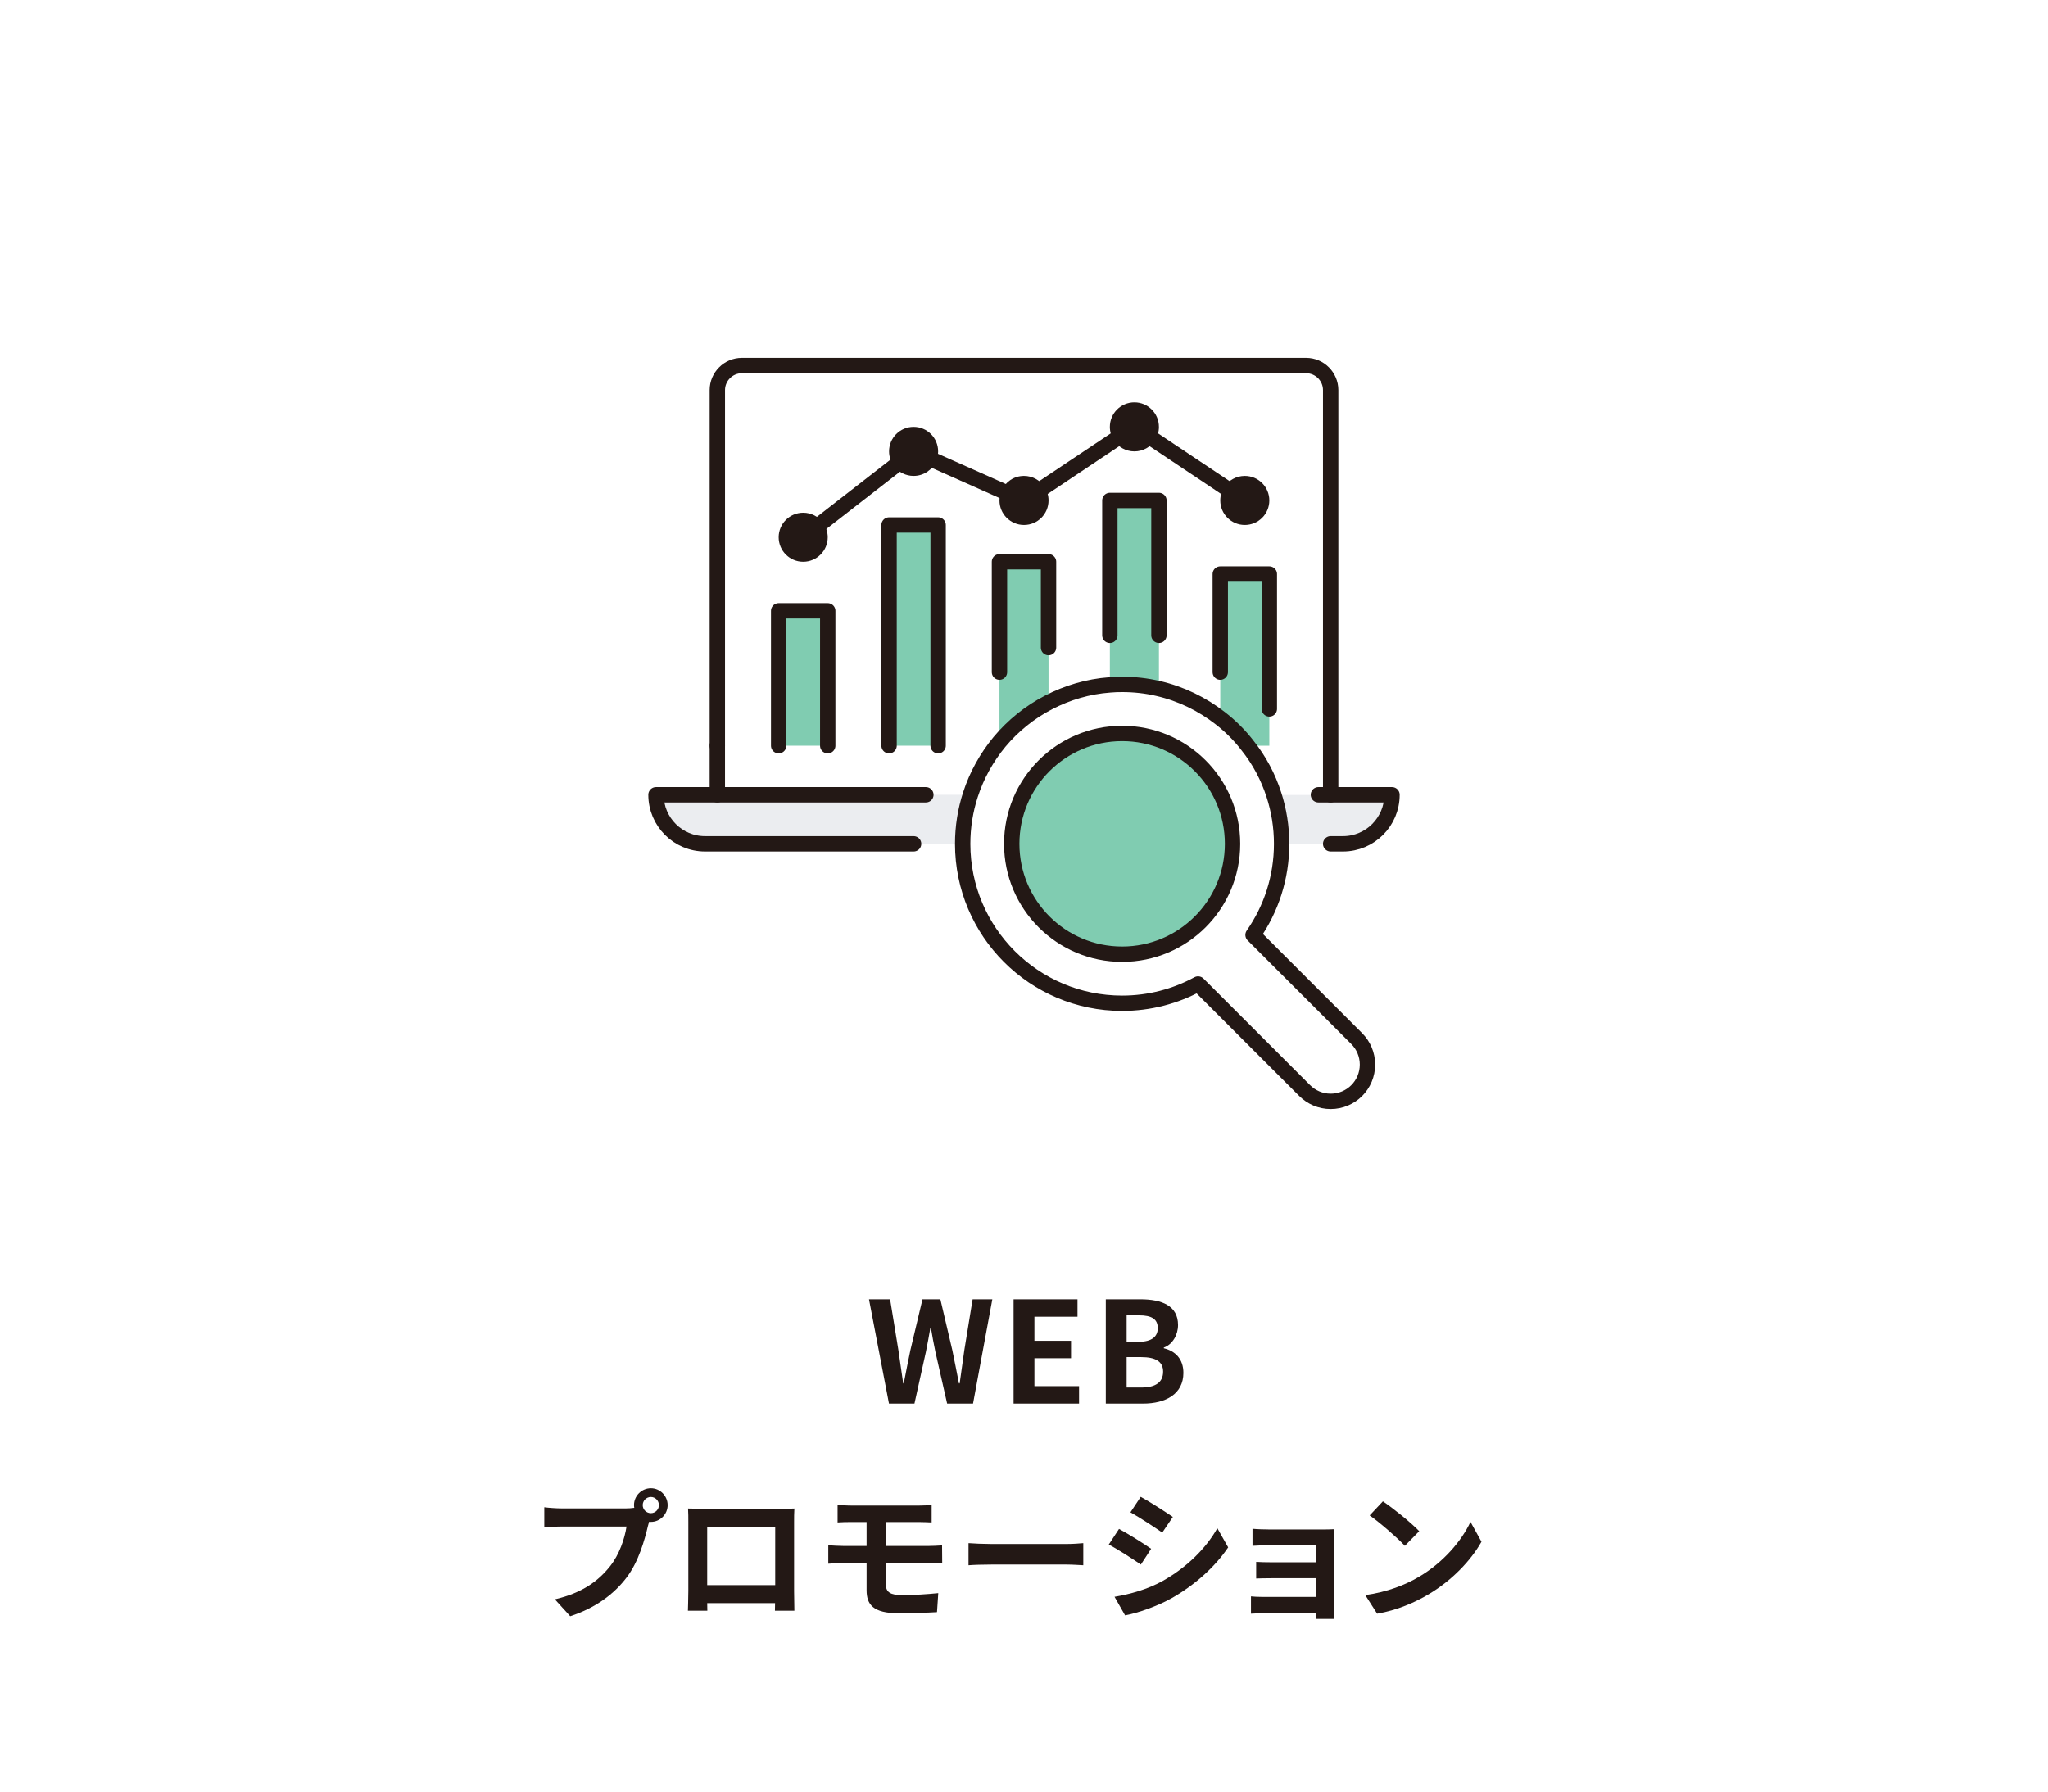 <svg height="280" viewBox="0 0 320 280" width="320" xmlns="http://www.w3.org/2000/svg"><path d="m0 0h320v280h-320z" fill="#fff"/><g fill="#231815"><path d="m135.777 203.056h3.301l1.298 7.965c.242 1.716.506 3.433.748 5.192h.088c.33-1.76.683-3.498 1.034-5.192l1.893-7.965h2.794l1.87 7.965c.353 1.673.683 3.433 1.034 5.192h.11c.242-1.76.484-3.498.727-5.192l1.298-7.965h3.08l-3.015 16.304h-4.048l-1.826-8.053c-.265-1.276-.507-2.53-.704-3.785h-.089c-.22 1.255-.439 2.509-.704 3.785l-1.782 8.053h-3.982l-3.124-16.304z"/><path d="m158.371 203.056h9.989v2.728h-6.732v3.764h5.721v2.729h-5.721v4.355h6.975v2.729h-10.231v-16.304z"/><path d="m172.781 203.056h5.391c3.345 0 5.896.99 5.896 4.026 0 1.496-.836 3.037-2.223 3.521v.11c1.761.418 3.059 1.65 3.059 3.85 0 3.279-2.729 4.797-6.314 4.797h-5.809v-16.304zm5.148 6.646c2.068 0 2.971-.837 2.971-2.135 0-1.431-.969-2.002-2.927-2.002h-1.937v4.137zm.374 7.15c2.223 0 3.433-.792 3.433-2.486 0-1.584-1.188-2.267-3.433-2.267h-2.267v4.753z"/><path d="m101.701 232.592c1.431 0 2.618 1.188 2.618 2.64 0 1.431-1.188 2.618-2.618 2.618-.088 0-.198 0-.286-.021-.065.242-.109.462-.176.66-.506 2.156-1.452 5.566-3.301 8.009-1.979 2.641-4.929 4.819-8.845 6.095l-2.398-2.641c4.356-1.012 6.843-2.926 8.625-5.17 1.452-1.826 2.288-4.312 2.574-6.205h-10.231c-1.012 0-2.068.044-2.618.088v-3.103c.638.088 1.893.177 2.618.177h10.188c.309 0 .792-.022 1.255-.089-.022-.132-.045-.264-.045-.418 0-1.452 1.188-2.64 2.641-2.64zm0 3.895c.683 0 1.254-.572 1.254-1.255 0-.704-.571-1.276-1.254-1.276-.704 0-1.276.572-1.276 1.276 0 .683.572 1.255 1.276 1.255z"/><path d="m109.839 235.804h12.102c.55 0 1.387 0 2.179-.044-.044.66-.044 1.475-.044 2.135v10.781c0 .857.044 2.971.044 3.059h-3.037c0-.045.022-.551.022-1.188h-10.605c.021.616.021 1.122.021 1.188h-3.036c0-.11.066-2.025.066-3.081v-10.759c0-.617 0-1.52-.044-2.135.901.021 1.738.044 2.332.044zm.66 11.926h10.628v-9.132h-10.628z"/><path d="m133.006 235.297h10.583c.748 0 1.475-.043 1.98-.109v2.75c-.572-.021-1.188-.065-1.98-.065h-5.171v3.74h6.646c.462 0 1.562-.044 2.134-.088l.022 2.816c-.616-.065-1.606-.065-2.091-.065h-6.711v3.365c0 1.211.748 1.65 2.509 1.65 1.98 0 3.916-.131 5.677-.308l-.198 2.971c-1.43.088-3.916.176-5.984.176-4.027 0-5.017-1.386-5.017-3.608v-4.246h-3.587c-.638 0-1.738.065-2.398.109v-2.883c.616.045 1.717.11 2.398.11h3.587v-3.74h-2.398c-.792 0-1.496.022-2.135.065v-2.75c.639.044 1.343.109 2.135.109z"/><path d="m154.873 241.305h11.815c1.034 0 2.003-.088 2.575-.133v3.455c-.528-.021-1.65-.109-2.575-.109h-11.815c-1.254 0-2.729.043-3.542.109v-3.455c.792.066 2.398.133 3.542.133z"/><path d="m179.866 242.053-1.606 2.465c-1.254-.859-3.543-2.355-5.017-3.125l1.606-2.442c1.474.792 3.895 2.31 5.017 3.103zm1.782 5.039c3.74-2.091 6.799-5.105 8.559-8.252l1.694 2.992c-2.046 3.037-5.148 5.831-8.757 7.899-2.244 1.276-5.391 2.376-7.35 2.729l-1.649-2.904c2.464-.418 5.104-1.144 7.503-2.464zm1.606-10.012-1.65 2.441c-1.232-.857-3.521-2.354-4.973-3.168l1.605-2.42c1.452.792 3.873 2.354 5.018 3.146z"/><path d="m198.434 239.038h8.317c.528 0 1.343-.022 1.694-.044-.022.286-.022 1.012-.022 1.475v11.045c0 .352.022 1.101.022 1.496h-2.772c.022-.197.022-.55.022-.88h-8.34c-.616 0-1.518.044-1.892.065v-2.705c.374.043 1.122.088 1.914.088h8.317v-2.927h-7.02c-.836 0-1.893.022-2.398.044v-2.597c.572.044 1.562.066 2.398.066h7.02v-2.663h-7.262c-.813 0-2.2.045-2.729.088v-2.662c.572.066 1.915.11 2.729.11z"/><path d="m221.755 246.409c3.763-2.222 6.623-5.589 8.009-8.56l1.717 3.103c-1.673 2.971-4.599 6.007-8.142 8.142-2.223 1.342-5.061 2.574-8.163 3.102l-1.849-2.904c3.433-.483 6.293-1.605 8.428-2.882zm0-7.106-2.244 2.287c-1.145-1.231-3.895-3.63-5.501-4.752l2.068-2.2c1.54 1.034 4.4 3.322 5.677 4.665z"/></g><path d="m207.917 124.211h9.583c0 4.236-3.431 7.667-7.667 7.667h-9.583c0-2.665-.423-5.252-1.207-7.667z" fill="#ebedf0"/><path d="m211.98 162.314c1.035 1.035 1.686 2.473 1.686 4.064 0 3.182-2.568 5.75-5.75 5.75-1.591 0-3.028-.651-4.064-1.686l-16.657-16.657c-3.526 1.917-7.569 3.01-11.863 3.01-13.761 0-24.917-11.156-24.917-24.917 0-2.665.423-5.252 1.207-7.667.979-3.047 2.549-5.845 4.543-8.262 2.108-2.529 4.715-4.638 7.667-6.169 2.912-1.516 6.152-2.493 9.583-2.742.633-.058 1.265-.077 1.917-.077 1.917 0 3.796.21 5.597.633 3.603.824 6.918 2.452 9.737 4.657 1.61 1.247 3.066 2.703 4.294 4.312 1.801 2.261 3.182 4.85 4.082 7.648.784 2.415 1.207 5.001 1.207 7.667 0 5.29-1.647 10.197-4.466 14.24l16.196 16.196zm-19.397-30.436c0-9.527-7.723-17.25-17.25-17.25s-17.25 7.723-17.25 17.25 7.723 17.25 17.25 17.25 17.25-7.723 17.25-17.25z" fill="#fff"/><path d="m180.451 68.837c.402-.612.633-1.34.633-2.126 0-2.108-1.707-3.833-3.833-3.833v-5.75h26.833c2.108 0 3.833 1.726 3.833 3.833v63.25h-8.874c-.9-2.798-2.282-5.387-4.082-7.648l.019-.019h3.354v-26.833h-7.667v22.54c-2.819-2.205-6.134-3.833-9.737-4.657l.153-.633v-28.75h-7.667v28.827c-3.431.249-6.671 1.226-9.583 2.742v-21.986h-3.833v-5.75c2.126 0 3.833-1.726 3.833-3.833 0-.786-.23-1.514-.633-2.126l10.849-7.247c.689 1.018 1.859 1.707 3.201 1.707s2.512-.689 3.201-1.707zm10.849 7.247c-.402.612-.633 1.34-.633 2.126 0 2.108 1.707 3.833 3.833 3.833s3.833-1.726 3.833-3.833-1.707-3.833-3.833-3.833c-1.342 0-2.512.689-3.201 1.707z" fill="#fff"/><path d="m198.333 110.794v5.75h-3.354l-.019.019c-1.228-1.61-2.684-3.066-4.294-4.312v-22.54h7.667z" fill="#80ccb1"/><path d="m175.333 114.627c9.527 0 17.25 7.723 17.25 17.25s-7.723 17.25-17.25 17.25-17.25-7.723-17.25-17.25 7.723-17.25 17.25-17.25z" fill="#80ccb1"/><path d="m181.083 99.294v7.667l-.153.633c-1.801-.423-3.68-.633-5.597-.633-.651 0-1.284.019-1.917.077v-28.827h7.667z" fill="#80ccb1"/><path d="m177.25 66.711 3.201 2.126c-.689 1.018-1.859 1.707-3.201 1.707s-2.512-.689-3.201-1.707z" fill="#231815"/><path d="m128.528 81.602c-.709-.9-1.801-1.475-3.028-1.475-2.126 0-3.833 1.726-3.833 3.833s1.707 3.833 3.833 3.833 3.833-1.726 3.833-3.833c0-.882-.307-1.707-.805-2.358zm27.964-4.945c-.21.479-.326.998-.326 1.554 0 2.108 1.707 3.833 3.833 3.833v5.75h-3.833v28.155c-1.993 2.416-3.564 5.215-4.543 8.262h-39.541v-63.25c0-2.108 1.726-3.833 3.833-3.833h61.333v5.75c-2.126 0-3.833 1.726-3.833 3.833 0 .786.23 1.514.633 2.126l-10.849 7.247c-.689-1.018-1.859-1.707-3.201-1.707-1.572 0-2.912.94-3.508 2.28zm-16.771-3.755c.709.9 1.801 1.475 3.028 1.475 1.572 0 2.912-.94 3.508-2.28.21-.479.326-.998.326-1.554 0-2.108-1.707-3.833-3.833-3.833s-3.833 1.726-3.833 3.833c0 .882.307 1.707.805 2.358zm6.862 43.642v-34.5h-7.667v34.5zm-17.25 0v-21.083h-7.667v21.083z" fill="#fff"/><path d="m163.833 101.211v8.569c-2.952 1.531-5.559 3.641-7.667 6.169v-28.155h7.667z" fill="#80ccb1"/><path d="m163.201 76.084-3.201 2.126-3.508-1.554c.595-1.34 1.935-2.28 3.508-2.28 1.342 0 2.512.689 3.201 1.707z" fill="#231815"/><path d="m144.667 124.211h6.957c-.784 2.415-1.207 5.001-1.207 7.667h-40.25c-4.236 0-7.667-3.431-7.667-7.667z" fill="#ebedf0"/><path d="m138.917 82.044h7.667v34.5h-7.667z" fill="#80ccb1"/><path d="m142.75 70.544 3.508 1.554c-.595 1.34-1.935 2.28-3.508 2.28-1.228 0-2.319-.575-3.028-1.475z" fill="#231815"/><path d="m121.667 95.461h7.667v21.083h-7.667z" fill="#80ccb1"/><path d="m163.201 76.084c.402.612.633 1.34.633 2.126 0 2.108-1.707 3.833-3.833 3.833s-3.833-1.726-3.833-3.833c0-.556.116-1.074.326-1.554l3.508 1.554z" fill="#231815"/><path d="m146.583 70.544c0 .556-.116 1.074-.326 1.554l-3.508-1.554-3.028 2.358c-.498-.651-.805-1.477-.805-2.358 0-2.108 1.707-3.833 3.833-3.833s3.833 1.726 3.833 3.833z" fill="#231815"/><path d="m128.528 81.602c.498.651.805 1.477.805 2.358 0 2.108-1.707 3.833-3.833 3.833s-3.833-1.726-3.833-3.833 1.707-3.833 3.833-3.833c1.228 0 2.319.575 3.028 1.475z" fill="#231815"/><path d="m191.299 76.084c.689-1.018 1.859-1.707 3.201-1.707 2.126 0 3.833 1.726 3.833 3.833s-1.707 3.833-3.833 3.833-3.833-1.726-3.833-3.833c0-.786.23-1.514.633-2.126z" fill="#231815"/><path d="m181.083 66.711c0 .786-.23 1.514-.633 2.126l-3.201-2.126-3.201 2.126c-.402-.612-.633-1.34-.633-2.126 0-2.108 1.707-3.833 3.833-3.833s3.833 1.726 3.833 3.833z" fill="#231815"/><g fill="none" stroke="#231815" stroke-linecap="round" stroke-linejoin="round" stroke-width="2.4"><path d="m125.5 83.961 3.028-2.358 11.193-8.7 3.028-2.358 3.508 1.554 10.235 4.56 3.508 1.554 3.201-2.126 10.849-7.247 3.201-2.126 3.201 2.126 10.849 7.247 3.201 2.126"/><circle cx="175.333" cy="131.877" r="17.25"/><path d="m150.417 131.877c0 13.761 11.156 24.917 24.917 24.917 4.294 0 8.337-1.093 11.863-3.01l16.657 16.657c1.035 1.035 2.473 1.686 4.064 1.686 3.182 0 5.75-2.568 5.75-5.75 0-1.591-.651-3.028-1.686-4.064l-16.196-16.196c2.819-4.043 4.466-8.951 4.466-14.24 0-2.665-.423-5.252-1.207-7.667-.9-2.798-2.282-5.387-4.082-7.648-1.228-1.61-2.684-3.066-4.294-4.312-2.819-2.205-6.134-3.833-9.737-4.657-1.801-.423-3.68-.633-5.597-.633-.651 0-1.284.019-1.917.077-3.431.249-6.671 1.226-9.583 2.742-2.952 1.531-5.559 3.641-7.667 6.169-1.993 2.416-3.564 5.215-4.543 8.262-.784 2.415-1.207 5.001-1.207 7.667z"/><path d="m144.667 124.211h-42.167c0 4.236 3.431 7.667 7.667 7.667h32.583"/><path d="m206 124.211h11.5c0 4.236-3.431 7.667-7.667 7.667h-1.917"/><path d="m112.083 116.544v7.667"/><path d="m207.917 124.211v-63.25c0-2.108-1.726-3.833-3.833-3.833h-88.167c-2.108 0-3.833 1.726-3.833 3.833v55.583"/><path d="m129.333 116.544v-21.083h-7.667v21.083"/><path d="m146.583 116.544v-34.5h-7.667v34.5"/><path d="m156.167 105.044v-17.25h3.833 3.833v13.417"/><path d="m181.083 99.294v-21.083h-7.667v21.083"/><path d="m198.333 110.794v-21.083h-7.667v15.333"/></g></svg>